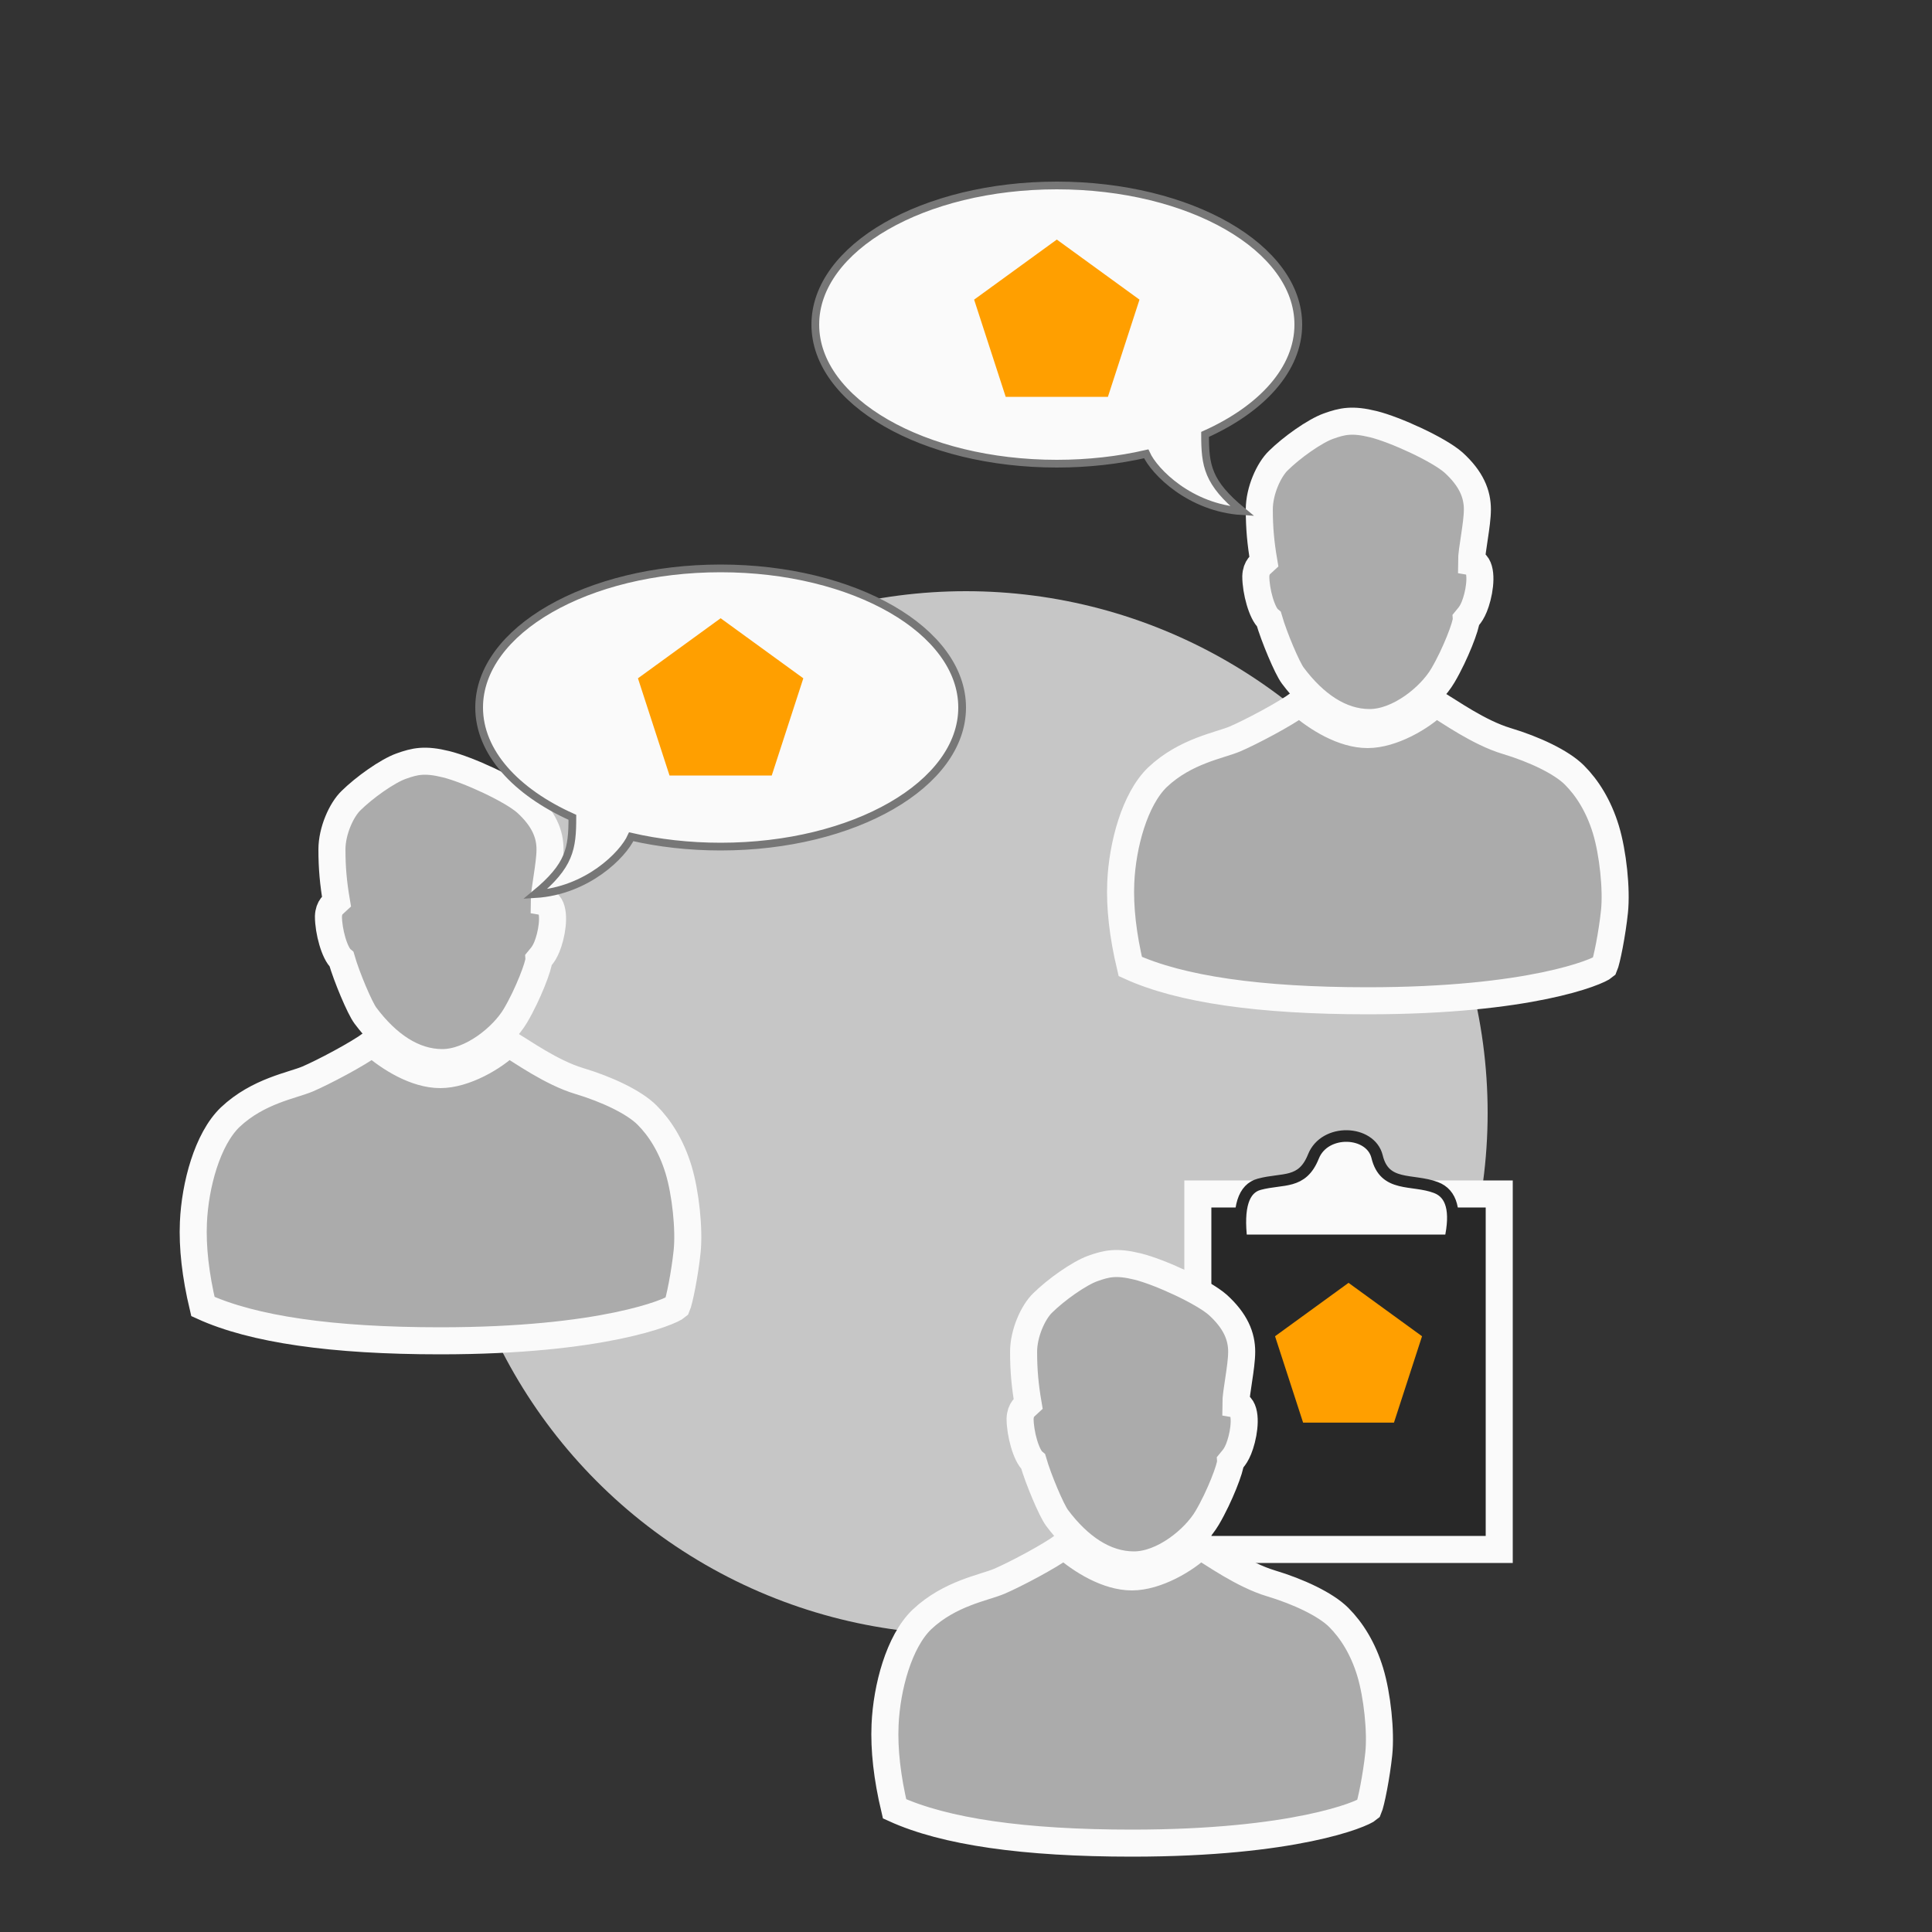 <?xml version="1.0" encoding="UTF-8"?>
<svg width="500px" height="500px" viewBox="0 0 500 500" version="1.1" xmlns="http://www.w3.org/2000/svg" xmlns:xlink="http://www.w3.org/1999/xlink">
    <rect x="0" y="0" width="500" height="500" fill="#333333" stroke="none"/>
    <!-- Generator: Sketch 49.3 (51167) - http://www.bohemiancoding.com/sketch -->
    <title>conference1 copy 4</title>
    <desc>Created with Sketch.</desc>
    <defs></defs>
    <g id="conference1-copy-4" stroke="none" stroke-width="1" fill="none" fill-rule="evenodd">
        <circle id="Oval-3" fill="#C6C6C6" cx="250" cy="288" r="135"></circle>
        <g id="User-Copy-3" transform="translate(290, 109)" fill="#ABABAB" stroke="#FAFAFA" stroke-width="7">
            <path d="M37.083,36.347 C36.255,31.484 35.906,27.627 35.906,22.825 C35.906,18.023 38.379,12.546 40.864,10.179 C44.226,6.858 50.202,2.57 53.794,1.286 C57.385,0.003 59.921,-0.587 65.472,0.789 C71.023,2.165 82.254,7.261 86.171,10.705 C90.771,14.892 92.346,18.832 92.346,22.825 C92.346,26.818 90.833,33.364 90.833,36.347 C93.413,36.751 93.372,41.525 92.346,45.525 C91.319,49.525 90.074,50.513 89.461,51.279 C89.531,52.731 86.687,60.283 83.412,65.83 C80.136,71.377 71.992,78 64.453,78 C56.914,78 50.139,73.281 44.566,65.83 C43.097,63.87 39.716,55.82 38.4,51.279 C36.555,49.736 35,43.952 35,40.149 C35.105,37.692 36.385,37.01 37.083,36.347 Z" id="Path-11"></path>
            <path d="M46.382,73 C50.886,76.921 57.607,81.101 63.945,81.101 C70.283,81.101 77.869,76.622 81.562,73 C85.062,75.133 92.796,80.632 99.91,82.765 C107.024,84.898 114.076,88.206 117.453,91.576 C120.83,94.947 123.773,99.657 125.603,105.686 C127.433,111.714 128.423,121.141 127.827,126.882 C127.23,132.622 125.821,139.671 125.178,141.124 C123.574,142.541 105.908,150 63.945,150 C35.969,150 15.492,147.041 2.513,141.124 C0.593,133.042 -0.227,125.792 0.054,119.374 C0.475,109.747 3.648,97.82 9.578,92.129 C16.805,85.3 25.75,83.901 29.669,82.215 C33.589,80.528 42.429,75.905 46.382,73 Z" id="Path-12"></path>
        </g>
        <g id="sheet-copy" transform="translate(310, 294)">
            <polygon id="Path-13" stroke="#FAFAFA" stroke-width="7" fill="#282828" points="0 15 78 15 78 107 0 107"></polygon>
            <path d="M11.315,27 L65.267,27 C66.95,19.446 65.735,14.892 61.623,13.335 C55.454,11.001 48.308,13.423 46.376,5.294 C44.663,-1.508 32.836,-2.017 29.913,5.294 C26.99,12.605 22.035,10.836 15.896,12.484 C11.804,13.582 10.277,18.421 11.315,27 Z" id="Path-14" stroke="#282828" stroke-width="3" fill="#FAFAFA"></path>
        </g>
        <g id="User-Copy-4" transform="translate(50, 197)" fill="#ABABAB" stroke="#FAFAFA" stroke-width="7">
            <path d="M37.083,36.347 C36.255,31.484 35.906,27.627 35.906,22.825 C35.906,18.023 38.379,12.546 40.864,10.179 C44.226,6.858 50.202,2.57 53.794,1.286 C57.385,0.003 59.921,-0.587 65.472,0.789 C71.023,2.165 82.254,7.261 86.171,10.705 C90.771,14.892 92.346,18.832 92.346,22.825 C92.346,26.818 90.833,33.364 90.833,36.347 C93.413,36.751 93.372,41.525 92.346,45.525 C91.319,49.525 90.074,50.513 89.461,51.279 C89.531,52.731 86.687,60.283 83.412,65.83 C80.136,71.377 71.992,78 64.453,78 C56.914,78 50.139,73.281 44.566,65.83 C43.097,63.87 39.716,55.82 38.4,51.279 C36.555,49.736 35,43.952 35,40.149 C35.105,37.692 36.385,37.01 37.083,36.347 Z" id="Path-11"></path>
            <path d="M46.382,73 C50.886,76.921 57.607,81.101 63.945,81.101 C70.283,81.101 77.869,76.622 81.562,73 C85.062,75.133 92.796,80.632 99.91,82.765 C107.024,84.898 114.076,88.206 117.453,91.576 C120.83,94.947 123.773,99.657 125.603,105.686 C127.433,111.714 128.423,121.141 127.827,126.882 C127.23,132.622 125.821,139.671 125.178,141.124 C123.574,142.541 105.908,150 63.945,150 C35.969,150 15.492,147.041 2.513,141.124 C0.593,133.042 -0.227,125.792 0.054,119.374 C0.475,109.747 3.648,97.82 9.578,92.129 C16.805,85.3 25.75,83.901 29.669,82.215 C33.589,80.528 42.429,75.905 46.382,73 Z" id="Path-12"></path>
        </g>
        <g id="User-Copy-5" transform="translate(229, 327)" fill="#ABABAB" stroke="#FAFAFA" stroke-width="7">
            <path d="M37.083,36.347 C36.255,31.484 35.906,27.627 35.906,22.825 C35.906,18.023 38.379,12.546 40.864,10.179 C44.226,6.858 50.202,2.57 53.794,1.286 C57.385,0.003 59.921,-0.587 65.472,0.789 C71.023,2.165 82.254,7.261 86.171,10.705 C90.771,14.892 92.346,18.832 92.346,22.825 C92.346,26.818 90.833,33.364 90.833,36.347 C93.413,36.751 93.372,41.525 92.346,45.525 C91.319,49.525 90.074,50.513 89.461,51.279 C89.531,52.731 86.687,60.283 83.412,65.83 C80.136,71.377 71.992,78 64.453,78 C56.914,78 50.139,73.281 44.566,65.83 C43.097,63.87 39.716,55.82 38.4,51.279 C36.555,49.736 35,43.952 35,40.149 C35.105,37.692 36.385,37.01 37.083,36.347 Z" id="Path-11"></path>
            <path d="M46.382,73 C50.886,76.921 57.607,81.101 63.945,81.101 C70.283,81.101 77.869,76.622 81.562,73 C85.062,75.133 92.796,80.632 99.91,82.765 C107.024,84.898 114.076,88.206 117.453,91.576 C120.83,94.947 123.773,99.657 125.603,105.686 C127.433,111.714 128.423,121.141 127.827,126.882 C127.23,132.622 125.821,139.671 125.178,141.124 C123.574,142.541 105.908,150 63.945,150 C35.969,150 15.492,147.041 2.513,141.124 C0.593,133.042 -0.227,125.792 0.054,119.374 C0.475,109.747 3.648,97.82 9.578,92.129 C16.805,85.3 25.75,83.901 29.669,82.215 C33.589,80.528 42.429,75.905 46.382,73 Z" id="Path-12"></path>
        </g>
        <path d="M186.5,219.1 C194.675,219.1 202.484,218.196 209.641,216.551 C211.735,221.188 221.008,230.567 234.508,231.398 C225.496,223.976 224.87,219.581 224.87,211.519 C239.555,204.932 249,194.651 249,183.1 C249,163.217 221.018,147.1 186.5,147.1 C151.982,147.1 124,163.217 124,183.1 C124,202.982 151.982,219.1 186.5,219.1 Z" id="Oval-2-Copy-2" stroke="#777777" stroke-width="2" fill="#FAFAFA" transform="translate(186.5, 189.249) scale(-1, 1) translate(-186.5, -189.249) "></path>
        <polygon id="Polygon-Copy-2" fill="#FF9F00" transform="translate(186.5, 182.5) scale(-1, 1) translate(-186.5, -182.5) " points="186.5 160 207.899 175.547 199.725 200.703 173.275 200.703 165.101 175.547"></polygon>
        <path d="M273.5,120 C281.675,120 289.484,119.096 296.641,117.452 C298.735,122.088 308.008,131.468 321.508,132.298 C312.496,124.877 311.87,120.481 311.87,112.42 C326.555,105.832 336,95.551 336,84 C336,64.118 308.018,48 273.5,48 C238.982,48 211,64.118 211,84 C211,103.882 238.982,120 273.5,120 Z" id="Oval-2-Copy" stroke="#777777" stroke-width="2" fill="#FAFAFA"></path>
        <polygon id="Polygon-Copy-3" fill="#FF9F00" points="273.5 62 294.899 77.547 286.725 102.703 260.275 102.703 252.101 77.547"></polygon>
        <polygon id="Polygon-Copy" fill="#FF9F00" points="349 332 368.021 345.82 360.756 368.18 337.244 368.18 329.979 345.82"></polygon>
    </g>
</svg>
